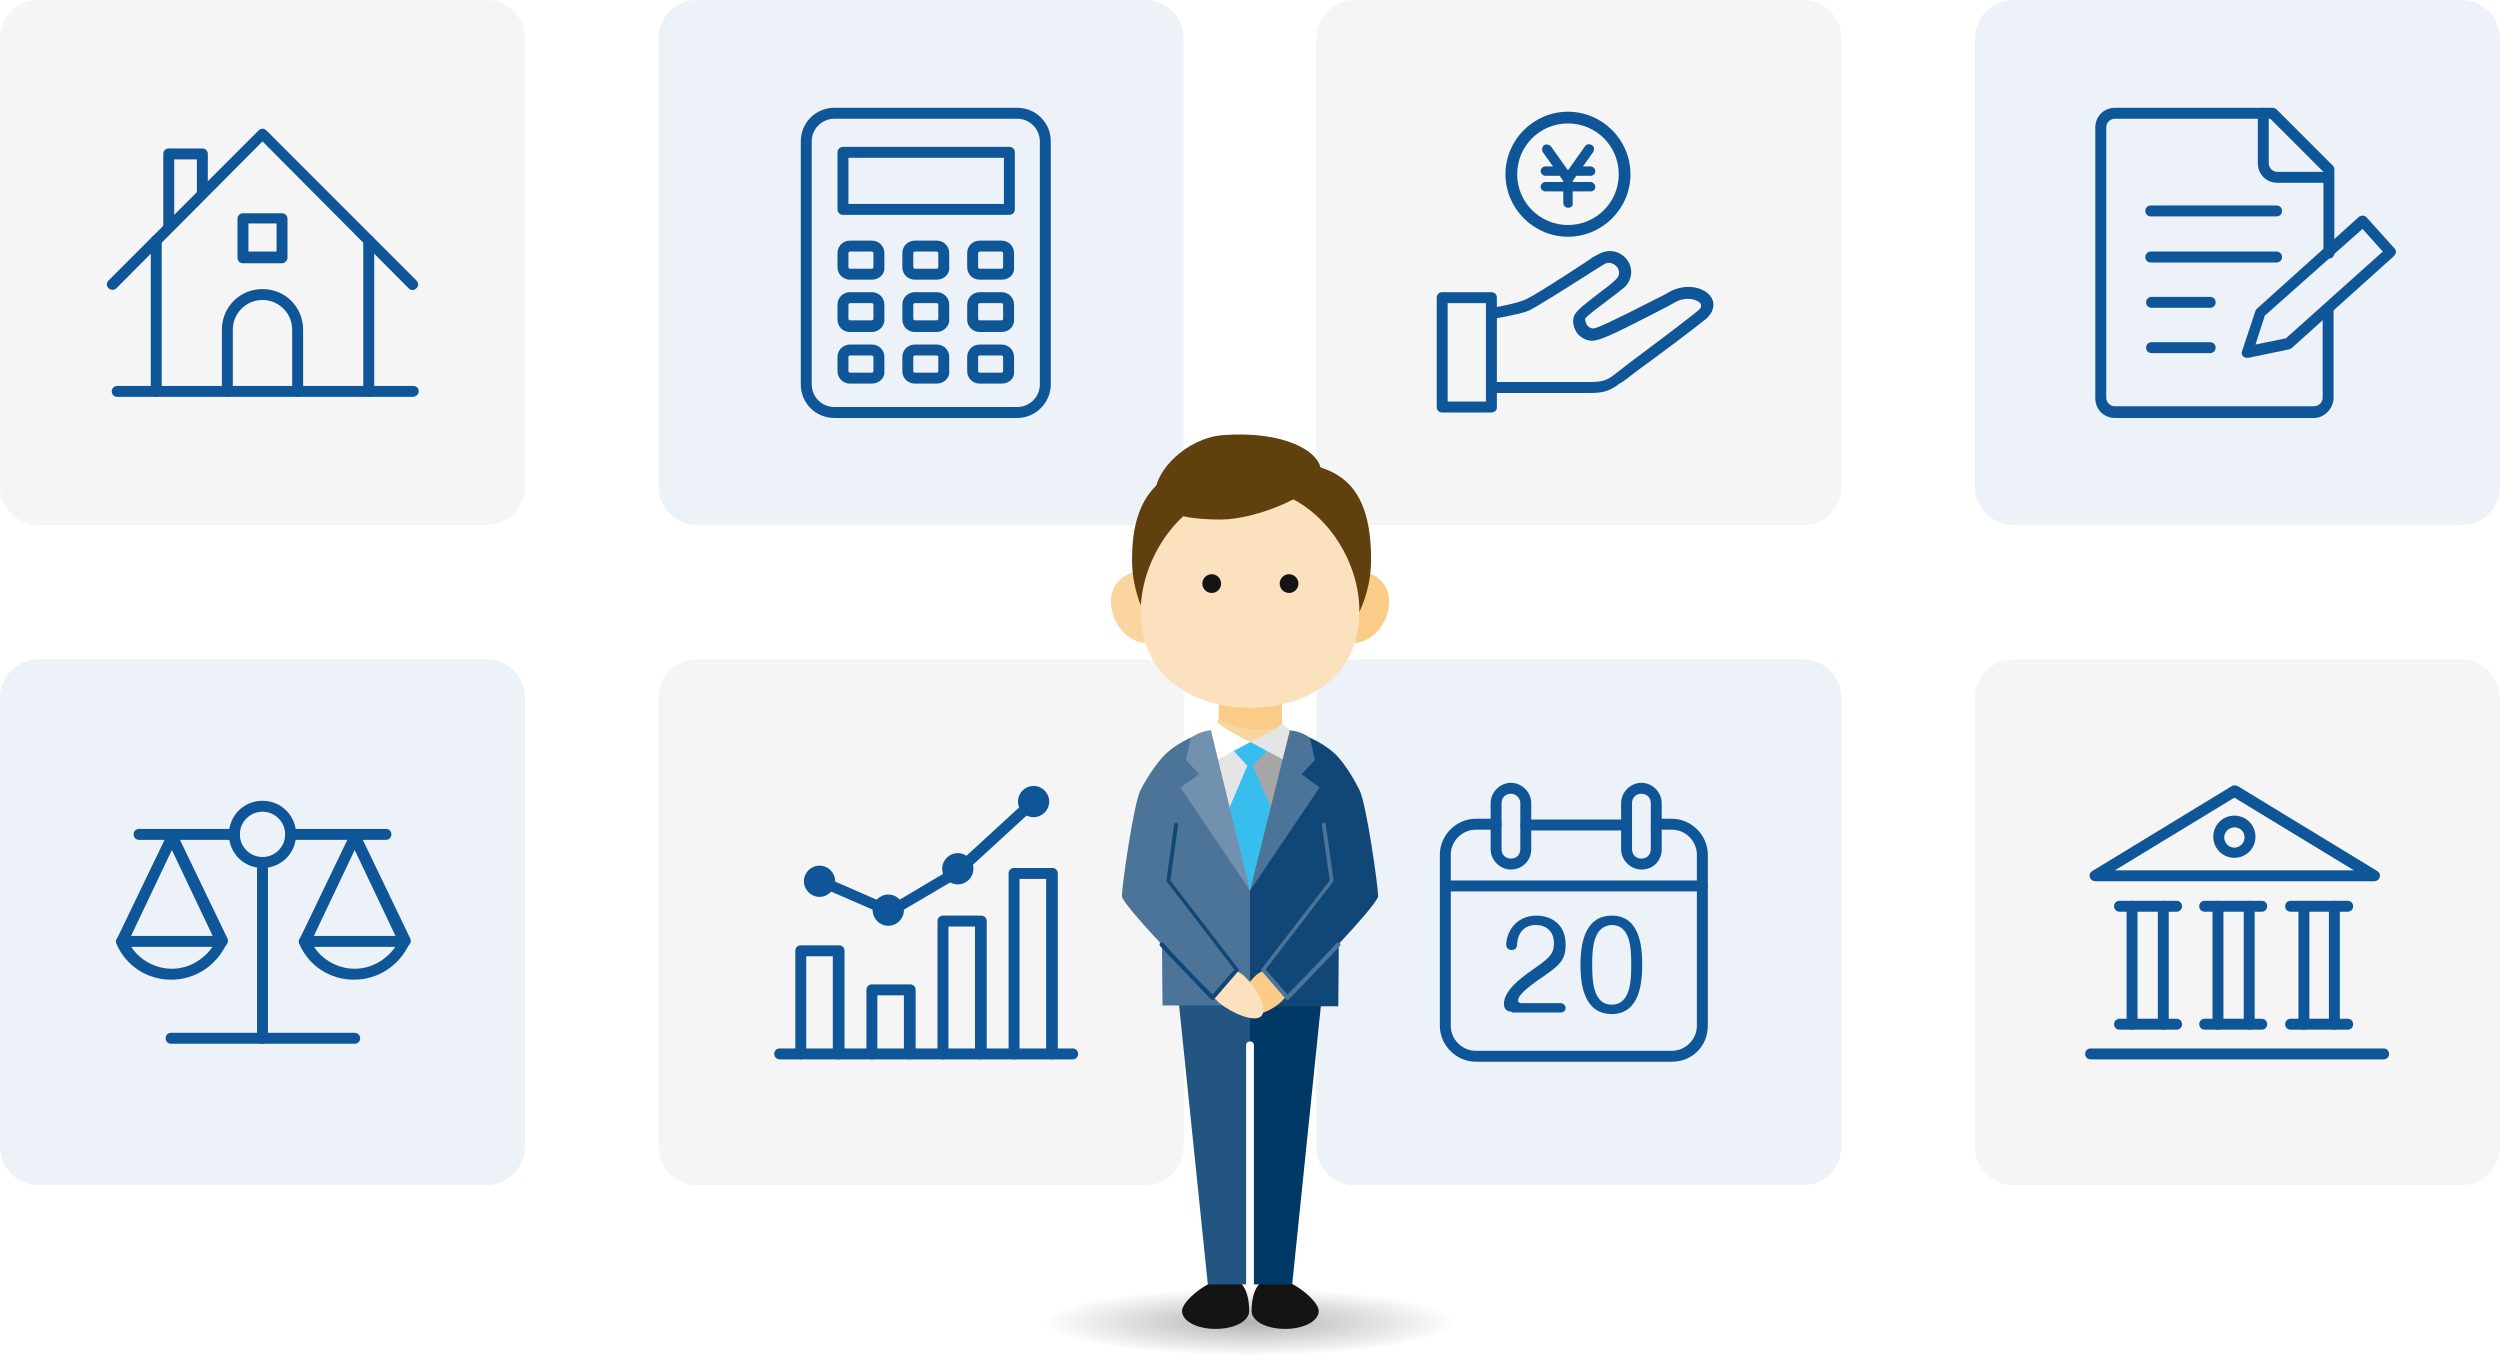 <?xml version="1.0" encoding="utf-8"?>
<!-- Generator: Adobe Illustrator 26.1.0, SVG Export Plug-In . SVG Version: 6.00 Build 0)  -->
<svg version="1.1" id="レイヤー_1" xmlns="http://www.w3.org/2000/svg" xmlns:xlink="http://www.w3.org/1999/xlink" x="0px"
	 y="0px" viewBox="0 0 320 174" style="enable-background:new 0 0 320 174;" xml:space="preserve">
<style type="text/css">
	.st0{fill:#FFFFFF;}
	.st1{fill:#F5F5F5;}
	.st2{fill:#ECF2F7;}
	.st3{fill:#0F5699;}
	.st4{fill:url(#SVGID_1_);}
	.st5{fill:#141414;}
	.st6{fill:#225581;}
	.st7{fill:#003866;}
	.st8{fill:#4B7498;}
	.st9{fill:#114777;}
	.st10{fill:#A6A6A6;}
	.st11{fill:#E5E5E6;}
	.st12{fill:#FACC87;}
	.st13{fill:#FAD59E;}
	.st14{fill:#38BDEF;}
	.st15{fill:#7191AE;}
	.st16{fill:#60410E;}
	.st17{fill:#FBE1BD;}
</style>
<g>
	<rect class="st0" width="320" height="174"/>
	<g>
		<path class="st1" d="M62.3,67.2H4.9C2.2,67.2,0,65,0,62.3V4.9C0,2.2,2.2,0,4.9,0h57.4c2.7,0,4.9,2.2,4.9,4.9v57.4
			C67.2,65,65,67.2,62.3,67.2z"/>
		<g>
			<path class="st2" d="M146.6,67.2H89.2c-2.7,0-4.9-2.2-4.9-4.9V4.9c0-2.7,2.2-4.9,4.9-4.9h57.4c2.7,0,4.9,2.2,4.9,4.9v57.4
				C151.5,65,149.3,67.2,146.6,67.2z"/>
		</g>
		<path class="st1" d="M230.8,67.2h-57.4c-2.7,0-4.9-2.2-4.9-4.9V4.9c0-2.7,2.2-4.9,4.9-4.9h57.4c2.7,0,4.9,2.2,4.9,4.9v57.4
			C235.7,65,233.5,67.2,230.8,67.2z"/>
		<g>
			<path class="st2" d="M315.1,67.2h-57.4c-2.7,0-4.9-2.2-4.9-4.9V4.9c0-2.7,2.2-4.9,4.9-4.9h57.4c2.7,0,4.9,2.2,4.9,4.9v57.4
				C320,65,317.8,67.2,315.1,67.2z"/>
		</g>
		<g>
			<path class="st3" d="M52.8,50.8H15c-0.4,0-0.7-0.3-0.7-0.7s0.3-0.7,0.7-0.7h37.9c0.4,0,0.7,0.3,0.7,0.7S53.2,50.8,52.8,50.8z"/>
			<path class="st3" d="M20,50.8c-0.4,0-0.7-0.3-0.7-0.7V30.8c0-0.4,0.3-0.7,0.7-0.7s0.7,0.3,0.7,0.7v19.3
				C20.7,50.5,20.4,50.8,20,50.8z"/>
			<path class="st3" d="M47.2,50.8c-0.4,0-0.7-0.3-0.7-0.7V30.8c0-0.4,0.3-0.7,0.7-0.7s0.7,0.3,0.7,0.7v19.3
				C47.9,50.5,47.6,50.8,47.2,50.8z"/>
			<path class="st3" d="M14.4,37.1c-0.2,0-0.4-0.1-0.5-0.2c-0.3-0.3-0.3-0.7,0-1l19.2-19.2c0.3-0.3,0.7-0.3,1,0l19.2,19.2
				c0.3,0.3,0.3,0.7,0,1c-0.3,0.3-0.7,0.3-1,0L33.6,18.1L14.9,36.9C14.8,37,14.6,37.1,14.4,37.1z"/>
			<path class="st3" d="M38.1,50.8c-0.4,0-0.7-0.3-0.7-0.7v-7.9c0-2.1-1.7-3.8-3.8-3.8c-2.1,0-3.8,1.7-3.8,3.8v7.9
				c0,0.4-0.3,0.7-0.7,0.7s-0.7-0.3-0.7-0.7v-7.9c0-2.9,2.3-5.2,5.2-5.2s5.2,2.3,5.2,5.2v7.9C38.8,50.5,38.5,50.8,38.1,50.8z"/>
			<path class="st3" d="M36.1,33.7h-5c-0.4,0-0.7-0.3-0.7-0.7v-5c0-0.4,0.3-0.7,0.7-0.7h5c0.4,0,0.7,0.3,0.7,0.7v5
				C36.8,33.3,36.5,33.7,36.1,33.7z M31.8,32.2h3.6v-3.6h-3.6V32.2z"/>
			<path class="st3" d="M21.6,29.7c-0.4,0-0.7-0.3-0.7-0.7v-9.3c0-0.4,0.3-0.7,0.7-0.7h4.3c0.4,0,0.7,0.3,0.7,0.7v5
				c0,0.4-0.3,0.7-0.7,0.7s-0.7-0.3-0.7-0.7v-4.3h-2.9V29C22.4,29.4,22,29.7,21.6,29.7z"/>
		</g>
		<g>
			<g>
				<path class="st3" d="M130.2,53.5h-23.4c-2.4,0-4.3-1.9-4.3-4.3V18.1c0-2.4,1.9-4.3,4.3-4.3h23.4c2.4,0,4.3,1.9,4.3,4.3v31.1
					C134.5,51.5,132.6,53.5,130.2,53.5z M106.8,15.2c-1.6,0-2.9,1.3-2.9,2.9v31.1c0,1.6,1.3,2.9,2.9,2.9h23.4c1.6,0,2.9-1.3,2.9-2.9
					V18.1c0-1.6-1.3-2.9-2.9-2.9H106.8z"/>
				<path class="st3" d="M129.2,27.5h-21.3c-0.4,0-0.7-0.3-0.7-0.7v-7.3c0-0.4,0.3-0.7,0.7-0.7h21.3c0.4,0,0.7,0.3,0.7,0.7v7.3
					C129.9,27.2,129.6,27.5,129.2,27.5z M108.6,26.1h19.9v-5.9h-19.9V26.1z"/>
				<g>
					<path class="st3" d="M111.6,35.8h-2.8c-0.9,0-1.6-0.7-1.6-1.6v-1.8c0-0.9,0.7-1.6,1.6-1.6h2.8c0.9,0,1.6,0.7,1.6,1.6v1.8
						C113.3,35.1,112.5,35.8,111.6,35.8z M108.8,32.2c-0.1,0-0.2,0.1-0.2,0.2v1.8c0,0.1,0.1,0.2,0.2,0.2h2.8c0.1,0,0.2-0.1,0.2-0.2
						v-1.8c0-0.1-0.1-0.2-0.2-0.2H108.8z"/>
					<path class="st3" d="M119.9,35.8h-2.8c-0.9,0-1.6-0.7-1.6-1.6v-1.8c0-0.9,0.7-1.6,1.6-1.6h2.8c0.9,0,1.6,0.7,1.6,1.6v1.8
						C121.6,35.1,120.8,35.8,119.9,35.8z M117.1,32.2c-0.1,0-0.2,0.1-0.2,0.2v1.8c0,0.1,0.1,0.2,0.2,0.2h2.8c0.1,0,0.2-0.1,0.2-0.2
						v-1.8c0-0.1-0.1-0.2-0.2-0.2H117.1z"/>
					<path class="st3" d="M128.2,35.8h-2.8c-0.9,0-1.6-0.7-1.6-1.6v-1.8c0-0.9,0.7-1.6,1.6-1.6h2.8c0.9,0,1.6,0.7,1.6,1.6v1.8
						C129.9,35.1,129.2,35.8,128.2,35.8z M125.4,32.2c-0.1,0-0.2,0.1-0.2,0.2v1.8c0,0.1,0.1,0.2,0.2,0.2h2.8c0.1,0,0.2-0.1,0.2-0.2
						v-1.8c0-0.1-0.1-0.2-0.2-0.2H125.4z"/>
					<path class="st3" d="M111.6,42.5h-2.8c-0.9,0-1.6-0.7-1.6-1.6V39c0-0.9,0.7-1.6,1.6-1.6h2.8c0.9,0,1.6,0.7,1.6,1.6v1.8
						C113.3,41.7,112.5,42.5,111.6,42.5z M108.8,38.8c-0.1,0-0.2,0.1-0.2,0.2v1.8c0,0.1,0.1,0.2,0.2,0.2h2.8c0.1,0,0.2-0.1,0.2-0.2
						V39c0-0.1-0.1-0.2-0.2-0.2H108.8z"/>
					<path class="st3" d="M119.9,42.5h-2.8c-0.9,0-1.6-0.7-1.6-1.6V39c0-0.9,0.7-1.6,1.6-1.6h2.8c0.9,0,1.6,0.7,1.6,1.6v1.8
						C121.6,41.7,120.8,42.5,119.9,42.5z M117.1,38.8c-0.1,0-0.2,0.1-0.2,0.2v1.8c0,0.1,0.1,0.2,0.2,0.2h2.8c0.1,0,0.2-0.1,0.2-0.2
						V39c0-0.1-0.1-0.2-0.2-0.2H117.1z"/>
					<path class="st3" d="M128.2,42.5h-2.8c-0.9,0-1.6-0.7-1.6-1.6V39c0-0.9,0.7-1.6,1.6-1.6h2.8c0.9,0,1.6,0.7,1.6,1.6v1.8
						C129.9,41.7,129.2,42.5,128.2,42.5z M125.4,38.8c-0.1,0-0.2,0.1-0.2,0.2v1.8c0,0.1,0.1,0.2,0.2,0.2h2.8c0.1,0,0.2-0.1,0.2-0.2
						V39c0-0.1-0.1-0.2-0.2-0.2H125.4z"/>
					<path class="st3" d="M111.6,49.1h-2.8c-0.9,0-1.6-0.7-1.6-1.6v-1.8c0-0.9,0.7-1.6,1.6-1.6h2.8c0.9,0,1.6,0.7,1.6,1.6v1.8
						C113.3,48.4,112.5,49.1,111.6,49.1z M108.8,45.5c-0.1,0-0.2,0.1-0.2,0.2v1.8c0,0.1,0.1,0.2,0.2,0.2h2.8c0.1,0,0.2-0.1,0.2-0.2
						v-1.8c0-0.1-0.1-0.2-0.2-0.2H108.8z"/>
					<path class="st3" d="M119.9,49.1h-2.8c-0.9,0-1.6-0.7-1.6-1.6v-1.8c0-0.9,0.7-1.6,1.6-1.6h2.8c0.9,0,1.6,0.7,1.6,1.6v1.8
						C121.6,48.4,120.8,49.1,119.9,49.1z M117.1,45.5c-0.1,0-0.2,0.1-0.2,0.2v1.8c0,0.1,0.1,0.2,0.2,0.2h2.8c0.1,0,0.2-0.1,0.2-0.2
						v-1.8c0-0.1-0.1-0.2-0.2-0.2H117.1z"/>
					<path class="st3" d="M128.2,49.1h-2.8c-0.9,0-1.6-0.7-1.6-1.6v-1.8c0-0.9,0.7-1.6,1.6-1.6h2.8c0.9,0,1.6,0.7,1.6,1.6v1.8
						C129.9,48.4,129.2,49.1,128.2,49.1z M125.4,45.5c-0.1,0-0.2,0.1-0.2,0.2v1.8c0,0.1,0.1,0.2,0.2,0.2h2.8c0.1,0,0.2-0.1,0.2-0.2
						v-1.8c0-0.1-0.1-0.2-0.2-0.2H125.4z"/>
				</g>
			</g>
		</g>
		<g>
			<path class="st3" d="M296.2,53.5h-25.5c-1.4,0-2.5-1.1-2.5-2.5V16.3c0-1.4,1.1-2.5,2.5-2.5h20.2c0.2,0,0.4,0.1,0.5,0.2l7.2,7.2
				c0.1,0.1,0.2,0.3,0.2,0.5v10.7c0,0.4-0.3,0.7-0.7,0.7s-0.7-0.3-0.7-0.7V22l-6.8-6.8h-19.9c-0.6,0-1.1,0.5-1.1,1.1v34.6
				c0,0.6,0.5,1.1,1.1,1.1h25.5c0.6,0,1.1-0.5,1.1-1.1V39.5c0-0.4,0.3-0.7,0.7-0.7s0.7,0.3,0.7,0.7v11.4
				C298.7,52.3,297.5,53.5,296.2,53.5z"/>
			<path class="st3" d="M297.9,23.4h-6.4c-1.4,0-2.5-1.1-2.5-2.5v-6.4c0-0.4,0.3-0.7,0.7-0.7s0.7,0.3,0.7,0.7v6.4
				c0,0.6,0.5,1.1,1.1,1.1h6.4c0.4,0,0.7,0.3,0.7,0.7S298.2,23.4,297.9,23.4z"/>
			<path class="st3" d="M287.6,45.8c-0.2,0-0.4-0.1-0.5-0.2c-0.2-0.2-0.2-0.5-0.1-0.7l1.7-5.1c0-0.1,0.1-0.2,0.2-0.3l13-11.7
				c0.1-0.1,0.3-0.2,0.5-0.2c0.2,0,0.4,0.1,0.5,0.2l3.6,4c0.3,0.3,0.2,0.7-0.1,1l-13,11.7c-0.1,0.1-0.2,0.1-0.3,0.2l-5.3,1.1
				C287.7,45.8,287.7,45.8,287.6,45.8z M289.9,40.4l-1.2,3.7l3.9-0.8l12.4-11.1l-2.6-2.9L289.9,40.4z"/>
			<path class="st3" d="M291.4,27.7h-16.1c-0.4,0-0.7-0.3-0.7-0.7s0.3-0.7,0.7-0.7h16.1c0.4,0,0.7,0.3,0.7,0.7
				S291.8,27.7,291.4,27.7z"/>
			<path class="st3" d="M291.4,33.6h-16.1c-0.4,0-0.7-0.3-0.7-0.7s0.3-0.7,0.7-0.7h16.1c0.4,0,0.7,0.3,0.7,0.7
				S291.8,33.6,291.4,33.6z"/>
			<path class="st3" d="M282.9,39.4h-7.5c-0.4,0-0.7-0.3-0.7-0.7s0.3-0.7,0.7-0.7h7.5c0.4,0,0.7,0.3,0.7,0.7S283.3,39.4,282.9,39.4z
				"/>
			<path class="st3" d="M282.9,45.2h-7.5c-0.4,0-0.7-0.3-0.7-0.7s0.3-0.7,0.7-0.7h7.5c0.4,0,0.7,0.3,0.7,0.7S283.3,45.2,282.9,45.2z
				"/>
		</g>
		<g>
			<g>
				<path class="st3" d="M190.9,52.8h-6.3c-0.4,0-0.7-0.3-0.7-0.7V38.1c0-0.4,0.3-0.7,0.7-0.7h6.3c0.4,0,0.7,0.3,0.7,0.7v14.1
					C191.6,52.5,191.3,52.8,190.9,52.8z M185.3,51.4h4.9V38.8h-4.9V51.4z"/>
				<path class="st3" d="M203.5,50.3c-0.2,0-0.5,0-0.7,0c-0.3,0-0.6,0-1,0h-10.8c-0.4,0-0.7-0.3-0.7-0.7s0.3-0.7,0.7-0.7h10.8
					c0.4,0,0.7,0,1,0c1.7,0,2.5,0,3.5-0.7c0.4-0.3,1.2-0.9,2.2-1.7c2.7-2,7.2-5.4,8.8-6.7c0.4-0.3,0.5-0.6,0.4-0.9
					c-0.4-0.6-1.9-1-3.3-0.2l-0.9,0.5c-3.7,1.9-7.7,4-9,4.3c-0.9,0.3-1.8,0-2.5-0.7c-0.6-0.7-0.8-1.7-0.5-2.4
					c0.3-0.7,1.4-1.5,3.2-2.9c0.8-0.6,1.6-1.2,2.1-1.7c0.6-0.5,0.5-1.2,0.2-1.6c-0.4-0.5-1.1-0.8-1.8-0.3c-0.3,0.2-0.8,0.5-1.6,1
					c-3.6,2.3-7.1,4.5-8,4.9c-1.3,0.5-4.4,1-4.5,1c-0.4,0.1-0.8-0.2-0.8-0.6c-0.1-0.4,0.2-0.8,0.6-0.8c0.9-0.1,3.3-0.6,4.2-1
					c0.9-0.3,5.5-3.3,7.8-4.8c0.7-0.5,1.3-0.9,1.6-1c1.5-0.9,3-0.4,3.8,0.7c0.8,1.1,0.6,2.6-0.4,3.5c-0.6,0.5-1.4,1.1-2.2,1.7
					c-1,0.8-2.6,1.9-2.8,2.3c0,0.1,0,0.5,0.3,0.9c0.3,0.3,0.6,0.4,1,0.3c1.3-0.4,6.7-3.2,8.7-4.2l0.9-0.5c2.1-1.1,4.4-0.5,5.2,0.7
					c0.5,0.7,0.5,1.8-0.6,2.8c-1.6,1.3-6,4.6-8.9,6.7c-1,0.8-1.8,1.4-2.2,1.6C205.9,50.2,204.9,50.3,203.5,50.3z"/>
			</g>
			<g>
				<path class="st3" d="M200.7,30.3c-4.4,0-8-3.6-8-8s3.6-8,8-8s8,3.6,8,8S205.1,30.3,200.7,30.3z M200.7,15.8
					c-3.6,0-6.5,2.9-6.5,6.5s2.9,6.5,6.5,6.5c3.6,0,6.5-2.9,6.5-6.5S204.3,15.8,200.7,15.8z"/>
				<g>
					<path class="st3" d="M200.7,23.6L200.7,23.6c-0.2,0-0.4-0.1-0.5-0.3l-2.7-3.8c-0.2-0.3-0.1-0.7,0.1-0.9
						c0.3-0.2,0.7-0.1,0.9,0.1l2.2,3.1l2.2-3.1c0.2-0.3,0.6-0.3,0.9-0.1c0.3,0.2,0.3,0.6,0.1,0.9l-2.7,3.8
						C201.1,23.5,200.9,23.6,200.7,23.6z"/>
					<path class="st3" d="M200.7,26.6c-0.3,0-0.6-0.3-0.6-0.6v-3c0-0.3,0.3-0.6,0.6-0.6s0.6,0.3,0.6,0.6v3
						C201.4,26.3,201.1,26.6,200.7,26.6z"/>
					<path class="st3" d="M203.6,24.5h-5.8c-0.3,0-0.6-0.3-0.6-0.6s0.3-0.6,0.6-0.6h5.8c0.3,0,0.6,0.3,0.6,0.6S204,24.5,203.6,24.5z
						"/>
					<path class="st3" d="M203.6,22.5h-2c-0.3,0-0.6-0.3-0.6-0.6s0.3-0.6,0.6-0.6h2c0.3,0,0.6,0.3,0.6,0.6S204,22.5,203.6,22.5z"/>
					<path class="st3" d="M199.8,22.5h-2c-0.3,0-0.6-0.3-0.6-0.6s0.3-0.6,0.6-0.6h2c0.3,0,0.6,0.3,0.6,0.6S200.2,22.5,199.8,22.5z"
						/>
				</g>
			</g>
		</g>
		<g>
			<path class="st2" d="M62.3,151.7H4.9c-2.7,0-4.9-2.2-4.9-4.9V89.3c0-2.7,2.2-4.9,4.9-4.9h57.4c2.7,0,4.9,2.2,4.9,4.9v57.4
				C67.2,149.5,65,151.7,62.3,151.7z"/>
		</g>
		<path class="st1" d="M146.6,151.7H89.2c-2.7,0-4.9-2.2-4.9-4.9V89.3c0-2.7,2.2-4.9,4.9-4.9h57.4c2.7,0,4.9,2.2,4.9,4.9v57.4
			C151.5,149.5,149.3,151.7,146.6,151.7z"/>
		<g>
			<path class="st2" d="M230.8,151.7h-57.4c-2.7,0-4.9-2.2-4.9-4.9V89.3c0-2.7,2.2-4.9,4.9-4.9h57.4c2.7,0,4.9,2.2,4.9,4.9v57.4
				C235.7,149.5,233.5,151.7,230.8,151.7z"/>
		</g>
		<path class="st1" d="M315.1,151.7h-57.4c-2.7,0-4.9-2.2-4.9-4.9V89.3c0-2.7,2.2-4.9,4.9-4.9h57.4c2.7,0,4.9,2.2,4.9,4.9v57.4
			C320,149.5,317.8,151.7,315.1,151.7z"/>
		<g>
			<path class="st3" d="M45.4,133.6H21.9c-0.4,0-0.7-0.3-0.7-0.7s0.3-0.7,0.7-0.7h23.5c0.4,0,0.7,0.3,0.7,0.7S45.8,133.6,45.4,133.6
				z"/>
			<path class="st3" d="M33.6,133.6c-0.4,0-0.7-0.3-0.7-0.7v-22.4c0-0.4,0.3-0.7,0.7-0.7s0.7,0.3,0.7,0.7v22.4
				C34.3,133.3,34,133.6,33.6,133.6z"/>
			<path class="st3" d="M33.6,111.1c-2.4,0-4.3-1.9-4.3-4.3s1.9-4.3,4.3-4.3s4.3,1.9,4.3,4.3S36,111.1,33.6,111.1z M33.6,103.9
				c-1.6,0-2.9,1.3-2.9,2.9c0,1.6,1.3,2.9,2.9,2.9s2.9-1.3,2.9-2.9C36.5,105.2,35.2,103.9,33.6,103.9z"/>
			<path class="st3" d="M30.1,107.5H17.8c-0.4,0-0.7-0.3-0.7-0.7s0.3-0.7,0.7-0.7h12.2c0.4,0,0.7,0.3,0.7,0.7S30.4,107.5,30.1,107.5
				z"/>
			<g>
				<path class="st3" d="M21.9,125.4c-3.1,0-5.8-1.8-7-4.6c-0.1-0.2-0.1-0.5,0.1-0.7c0.1-0.2,0.4-0.3,0.6-0.3h12.7
					c0.2,0,0.5,0.1,0.6,0.3c0.1,0.2,0.2,0.5,0.1,0.7C27.7,123.6,25,125.4,21.9,125.4z M16.8,121.2c1.1,1.7,3.1,2.8,5.2,2.8
					c2.1,0,4-1.1,5.2-2.8H16.8z"/>
				<path class="st3" d="M28.3,121.2c-0.3,0-0.5-0.2-0.6-0.4l-5.7-12l-5.7,12c-0.2,0.4-0.6,0.5-1,0.3c-0.4-0.2-0.5-0.6-0.3-1
					l6.4-13.3c0.2-0.5,1.1-0.5,1.3,0l6.4,13.3c0.2,0.4,0,0.8-0.3,1C28.5,121.2,28.4,121.2,28.3,121.2z"/>
			</g>
			<path class="st3" d="M49.4,107.5H37.2c-0.4,0-0.7-0.3-0.7-0.7s0.3-0.7,0.7-0.7h12.2c0.4,0,0.7,0.3,0.7,0.7S49.8,107.5,49.4,107.5
				z"/>
			<g>
				<path class="st3" d="M45.3,125.4c-3.1,0-5.8-1.8-7-4.6c-0.1-0.2-0.1-0.5,0.1-0.7c0.1-0.2,0.4-0.3,0.6-0.3h12.7
					c0.2,0,0.5,0.1,0.6,0.3c0.1,0.2,0.2,0.5,0.1,0.7C51.1,123.6,48.4,125.4,45.3,125.4z M40.2,121.2c1.1,1.7,3.1,2.8,5.2,2.8
					c2.1,0,4-1.1,5.2-2.8H40.2z"/>
				<path class="st3" d="M51.7,121.2c-0.3,0-0.5-0.2-0.6-0.4l-5.7-12l-5.7,12c-0.2,0.4-0.6,0.5-1,0.3c-0.4-0.2-0.5-0.6-0.3-1
					l6.4-13.3c0.2-0.5,1.1-0.5,1.3,0l6.4,13.3c0.2,0.4,0,0.8-0.3,1C51.9,121.2,51.8,121.2,51.7,121.2z"/>
			</g>
		</g>
		<g>
			<path class="st3" d="M217.9,114.1h-32.7c-0.4,0-0.7-0.3-0.7-0.7s0.3-0.7,0.7-0.7h32.7c0.4,0,0.7,0.3,0.7,0.7
				S218.3,114.1,217.9,114.1z"/>
			<g>
				<path class="st3" d="M193.4,111.3c-1.4,0-2.6-1.2-2.6-2.6v-5.9c0-1.4,1.2-2.6,2.6-2.6c1.4,0,2.6,1.2,2.6,2.6v5.9
					C196,110.2,194.8,111.3,193.4,111.3z M193.4,101.6c-0.7,0-1.2,0.5-1.2,1.2v5.9c0,0.7,0.5,1.2,1.2,1.2s1.2-0.5,1.2-1.2v-5.9
					C194.6,102.1,194,101.6,193.4,101.6z"/>
				<path class="st3" d="M210.1,111.3c-1.4,0-2.6-1.2-2.6-2.6v-5.9c0-1.4,1.2-2.6,2.6-2.6s2.6,1.2,2.6,2.6v5.9
					C212.7,110.2,211.6,111.3,210.1,111.3z M210.1,101.6c-0.7,0-1.2,0.5-1.2,1.2v5.9c0,0.7,0.5,1.2,1.2,1.2s1.2-0.5,1.2-1.2v-5.9
					C211.3,102.1,210.8,101.6,210.1,101.6z"/>
			</g>
			<path class="st3" d="M208.2,106.3h-12.9c-0.4,0-0.7-0.3-0.7-0.7s0.3-0.7,0.7-0.7h12.9c0.4,0,0.7,0.3,0.7,0.7
				S208.6,106.3,208.2,106.3z"/>
			<path class="st3" d="M214,135.9h-25.1c-2.5,0-4.6-2.1-4.6-4.6v-21.9c0-2.5,2.1-4.6,4.6-4.6h2.6c0.4,0,0.7,0.3,0.7,0.7
				s-0.3,0.7-0.7,0.7h-2.6c-1.7,0-3.2,1.4-3.2,3.2v21.9c0,1.7,1.4,3.2,3.2,3.2H214c1.7,0,3.2-1.4,3.2-3.2v-21.9
				c0-1.7-1.4-3.2-3.2-3.2h-2c-0.4,0-0.7-0.3-0.7-0.7s0.3-0.7,0.7-0.7h2c2.5,0,4.6,2.1,4.6,4.6v21.9
				C218.6,133.9,216.6,135.9,214,135.9z"/>
			<g>
				<g>
					<path class="st3" d="M193.5,129.5c-0.8,0-1-0.6-1-1c0-1.8,2.4-3.4,3-3.9c2.7-1.9,3.4-2.3,3.4-3.9c0-1.5-1-2.3-2.3-2.3
						c-1.4,0-2.3,0.9-2.4,2.4c0,0.3-0.1,0.8-0.7,0.8c-0.1,0-0.7,0-0.7-0.7c0-1.3,1-3.7,3.9-3.7c1.6,0,3.7,0.9,3.7,3.7
						c0,2.1-0.8,2.7-3.6,4.6c-0.5,0.4-2.5,1.7-2.5,2.6c0,0.2,0.3,0.3,0.4,0.3h5c0.6,0,0.7,0.5,0.7,0.6c0,0.1,0,0.6-0.7,0.6H193.5z"
						/>
					<path class="st3" d="M210.2,123.5c0,2-0.2,6.3-3.9,6.3c-3.8,0-4-4.4-4-6.3c0-2.1,0.3-6.3,4-6.3S210.2,121.4,210.2,123.5z
						 M203.8,123.5c0,2,0.1,5.1,2.5,5.1c2.4,0,2.5-3.1,2.5-5.1c0-2.1-0.1-5.1-2.5-5.1C203.9,118.5,203.8,121.5,203.8,123.5z"/>
				</g>
			</g>
		</g>
		<g>
			<path class="st3" d="M305.1,135.6h-37.5c-0.4,0-0.7-0.3-0.7-0.7s0.3-0.7,0.7-0.7h37.5c0.4,0,0.7,0.3,0.7,0.7
				S305.5,135.6,305.1,135.6z"/>
			<g>
				<path class="st3" d="M272.9,131.8c-0.4,0-0.7-0.3-0.7-0.7V116c0-0.4,0.3-0.7,0.7-0.7s0.7,0.3,0.7,0.7v15.1
					C273.6,131.5,273.3,131.8,272.9,131.8z"/>
				<path class="st3" d="M276.9,131.8c-0.4,0-0.7-0.3-0.7-0.7V116c0-0.4,0.3-0.7,0.7-0.7s0.7,0.3,0.7,0.7v15.1
					C277.6,131.5,277.3,131.8,276.9,131.8z"/>
				<path class="st3" d="M278.6,116.7h-7.3c-0.4,0-0.7-0.3-0.7-0.7s0.3-0.7,0.7-0.7h7.3c0.4,0,0.7,0.3,0.7,0.7
					S279,116.7,278.6,116.7z"/>
				<path class="st3" d="M278.6,131.8h-7.3c-0.4,0-0.7-0.3-0.7-0.7s0.3-0.7,0.7-0.7h7.3c0.4,0,0.7,0.3,0.7,0.7
					S279,131.8,278.6,131.8z"/>
			</g>
			<g>
				<path class="st3" d="M283.9,131.8c-0.4,0-0.7-0.3-0.7-0.7V116c0-0.4,0.3-0.7,0.7-0.7s0.7,0.3,0.7,0.7v15.1
					C284.6,131.5,284.3,131.8,283.9,131.8z"/>
				<path class="st3" d="M287.9,131.8c-0.4,0-0.7-0.3-0.7-0.7V116c0-0.4,0.3-0.7,0.7-0.7s0.7,0.3,0.7,0.7v15.1
					C288.6,131.5,288.3,131.8,287.9,131.8z"/>
				<path class="st3" d="M289.5,116.7h-7.3c-0.4,0-0.7-0.3-0.7-0.7s0.3-0.7,0.7-0.7h7.3c0.4,0,0.7,0.3,0.7,0.7
					S289.9,116.7,289.5,116.7z"/>
				<path class="st3" d="M289.5,131.8h-7.3c-0.4,0-0.7-0.3-0.7-0.7s0.3-0.7,0.7-0.7h7.3c0.4,0,0.7,0.3,0.7,0.7
					S289.9,131.8,289.5,131.8z"/>
			</g>
			<g>
				<path class="st3" d="M294.9,131.8c-0.4,0-0.7-0.3-0.7-0.7V116c0-0.4,0.3-0.7,0.7-0.7s0.7,0.3,0.7,0.7v15.1
					C295.6,131.5,295.2,131.8,294.9,131.8z"/>
				<path class="st3" d="M298.8,131.8c-0.4,0-0.7-0.3-0.7-0.7V116c0-0.4,0.3-0.7,0.7-0.7s0.7,0.3,0.7,0.7v15.1
					C299.6,131.5,299.2,131.8,298.8,131.8z"/>
				<path class="st3" d="M300.5,116.7h-7.3c-0.4,0-0.7-0.3-0.7-0.7s0.3-0.7,0.7-0.7h7.3c0.4,0,0.7,0.3,0.7,0.7
					S300.9,116.7,300.5,116.7z"/>
				<path class="st3" d="M300.5,131.8h-7.3c-0.4,0-0.7-0.3-0.7-0.7s0.3-0.7,0.7-0.7h7.3c0.4,0,0.7,0.3,0.7,0.7
					S300.9,131.8,300.5,131.8z"/>
			</g>
			<path class="st3" d="M303.9,112.8h-35.7c-0.3,0-0.6-0.2-0.7-0.5c-0.1-0.3,0-0.6,0.3-0.8l17.9-10.9c0.2-0.1,0.5-0.1,0.7,0
				l17.9,10.9c0.3,0.2,0.4,0.5,0.3,0.8C304.5,112.6,304.2,112.8,303.9,112.8z M270.7,111.4h30.6l-15.3-9.3L270.7,111.4z"/>
			<path class="st3" d="M286,109.8c-1.5,0-2.7-1.2-2.7-2.7s1.2-2.7,2.7-2.7s2.7,1.2,2.7,2.7S287.5,109.8,286,109.8z M286,105.9
				c-0.7,0-1.3,0.6-1.3,1.3c0,0.7,0.6,1.3,1.3,1.3c0.7,0,1.3-0.6,1.3-1.3C287.3,106.4,286.7,105.9,286,105.9z"/>
		</g>
		<g>
			<g>
				<g>
					<path class="st3" d="M107.3,135.6c-0.4,0-0.7-0.3-0.7-0.7v-12.5h-3.4v12.5c0,0.4-0.3,0.7-0.7,0.7s-0.7-0.3-0.7-0.7v-13.2
						c0-0.4,0.3-0.7,0.7-0.7h4.9c0.4,0,0.7,0.3,0.7,0.7v13.2C108,135.3,107.7,135.6,107.3,135.6z"/>
					<path class="st3" d="M116.4,135.6c-0.4,0-0.7-0.3-0.7-0.7v-7.5h-3.4v7.5c0,0.4-0.3,0.7-0.7,0.7s-0.7-0.3-0.7-0.7v-8.2
						c0-0.4,0.3-0.7,0.7-0.7h4.9c0.4,0,0.7,0.3,0.7,0.7v8.2C117.1,135.3,116.8,135.6,116.4,135.6z"/>
					<path class="st3" d="M125.5,135.6c-0.4,0-0.7-0.3-0.7-0.7v-16.3h-3.4v16.3c0,0.4-0.3,0.7-0.7,0.7s-0.7-0.3-0.7-0.7v-17
						c0-0.4,0.3-0.7,0.7-0.7h4.9c0.4,0,0.7,0.3,0.7,0.7v17C126.2,135.3,125.9,135.6,125.5,135.6z"/>
					<path class="st3" d="M134.6,135.6c-0.4,0-0.7-0.3-0.7-0.7v-22.4h-3.4v22.4c0,0.4-0.3,0.7-0.7,0.7s-0.7-0.3-0.7-0.7v-23.1
						c0-0.4,0.3-0.7,0.7-0.7h4.9c0.4,0,0.7,0.3,0.7,0.7v23.1C135.3,135.3,135,135.6,134.6,135.6z"/>
				</g>
				<path class="st3" d="M114,117.4c-0.1,0-0.2,0-0.3-0.1l-9-3.9c-0.4-0.2-0.5-0.6-0.4-0.9c0.2-0.4,0.6-0.5,0.9-0.4l8.7,3.8l8.1-4.8
					l9.7-8.9c0.3-0.3,0.7-0.2,1,0c0.3,0.3,0.2,0.7,0,1l-9.7,8.9c0,0-0.1,0.1-0.1,0.1l-8.5,5C114.2,117.4,114.1,117.4,114,117.4z"/>
				<g>
					<circle class="st3" cx="104.9" cy="112.8" r="1.4"/>
					<path class="st3" d="M104.9,114.8c-1.1,0-2-0.9-2-2c0-1.1,0.9-2,2-2s2,0.9,2,2C106.9,113.9,106,114.8,104.9,114.8z
						 M104.9,111.9c-0.5,0-0.9,0.4-0.9,0.9c0,0.5,0.4,0.9,0.9,0.9s0.9-0.4,0.9-0.9C105.8,112.3,105.4,111.9,104.9,111.9z"/>
				</g>
				<g>
					<circle class="st3" cx="113.7" cy="116.5" r="1.4"/>
					<path class="st3" d="M113.7,118.5c-1.1,0-2-0.9-2-2c0-1.1,0.9-2,2-2c1.1,0,2,0.9,2,2C115.7,117.6,114.8,118.5,113.7,118.5z
						 M113.7,115.7c-0.5,0-0.9,0.4-0.9,0.9c0,0.5,0.4,0.9,0.9,0.9s0.9-0.4,0.9-0.9C114.6,116,114.2,115.7,113.7,115.7z"/>
				</g>
				<g>
					<circle class="st3" cx="122.6" cy="111.2" r="1.4"/>
					<path class="st3" d="M122.6,113.2c-1.1,0-2-0.9-2-2s0.9-2,2-2c1.1,0,2,0.9,2,2S123.7,113.2,122.6,113.2z M122.6,110.3
						c-0.5,0-0.9,0.4-0.9,0.9s0.4,0.9,0.9,0.9s0.9-0.4,0.9-0.9S123.1,110.3,122.6,110.3z"/>
				</g>
				<g>
					<circle class="st3" cx="132.3" cy="102.6" r="1.4"/>
					<path class="st3" d="M132.3,104.6c-1.1,0-2-0.9-2-2c0-1.1,0.9-2,2-2c1.1,0,2,0.9,2,2C134.3,103.7,133.4,104.6,132.3,104.6z
						 M132.3,101.7c-0.5,0-0.9,0.4-0.9,0.9c0,0.5,0.4,0.9,0.9,0.9s0.9-0.4,0.9-0.9C133.2,102.1,132.8,101.7,132.3,101.7z"/>
				</g>
			</g>
			<path class="st3" d="M137.3,135.6H99.8c-0.4,0-0.7-0.3-0.7-0.7s0.3-0.7,0.7-0.7h37.5c0.4,0,0.7,0.3,0.7,0.7
				S137.7,135.6,137.3,135.6z"/>
		</g>
		<g>
			
				<radialGradient id="SVGID_1_" cx="122.025" cy="-1400.937" r="23.486" gradientTransform="matrix(1.124 0 0 0.186 22.825 429.834)" gradientUnits="userSpaceOnUse">
				<stop  offset="0" style="stop-color:#B3B3B3"/>
				<stop  offset="1" style="stop-color:#FFFFFF"/>
			</radialGradient>
			<ellipse class="st4" cx="160" cy="169" rx="26.4" ry="4.4"/>
			<g>
				<g>
					<path class="st5" d="M168.8,167.8c0,1.3-1.9,2.3-4.3,2.3c-2.4,0-4.3-1-4.3-2.3c0-1.3,0.3-4.2,2.7-4.2
						C165.3,163.6,168.8,166.5,168.8,167.8z"/>
					<path class="st5" d="M151.3,167.8c0,1.3,1.9,2.3,4.3,2.3s4.3-1,4.3-2.3c0-1.3-0.3-4.2-2.7-4.2S151.3,166.5,151.3,167.8z"/>
				</g>
				<g>
					<path class="st6" d="M150.4,123.6l4.2,40.8h4.9v-30.6c0-0.3,0.2-0.5,0.5-0.5v-9.7H150.4z"/>
					<path class="st7" d="M160,123.6v9.7l0,0c0.3,0,0.5,0.2,0.5,0.5v30.6h4.9l4.2-40.8H160z"/>
				</g>
				<path class="st8" d="M148.2,97.7c-1.7,2.4,0.5,13.1,0.5,16.2c0,4,0.1,14.8,0.1,14.8H160v-36C156.6,92.8,150.8,94,148.2,97.7z"/>
				<path class="st9" d="M171.9,97.7c-2.6-3.7-8.5-4.9-11.9-4.9c0,0,0,0,0,0v36h11.3c0,0,0.1-10.9,0.1-14.8
					C171.4,110.8,173.6,100.1,171.9,97.7z"/>
				<g>
					<path class="st10" d="M160,114l5.9-20.2c-2.1-0.7-4.3-1-5.9-1V114z"/>
					<path class="st11" d="M154.1,93.8l1.1,3.5L160,114V92.8C158.4,92.8,156.2,93.1,154.1,93.8z"/>
				</g>
				<g>
					<path class="st12" d="M164.1,88.1H156c0,0,0,2.2,0,4c1.3,2.9,5.3,3.4,8.1,1.1C164.1,91.5,164.1,88.1,164.1,88.1z"/>
					<path class="st13" d="M160,95.6c2.2,0,4-0.6,4-1.8c0-0.1,0-0.4,0-0.7c-3.2,0.6-5.2,0.4-8.1-1.1c0,0.7,0,1.4,0,1.8
						C156,95,157.8,95.6,160,95.6z"/>
				</g>
				<g>
					<polygon class="st14" points="160,114 156.3,105.9 160,97.2 163.8,105.9 					"/>
					<polyline class="st14" points="163.2,95 160,98.4 156.9,95 					"/>
				</g>
				<g>
					<path class="st0" d="M156,92.6c0.2,0.4,4,2.4,4,2.4l-5,2.7l0-4.2C155,93.5,155.5,92.9,156,92.6z"/>
					<path class="st11" d="M164.1,92.6c-0.2,0.4-4,2.4-4,2.4l5,2.7l0-4.2C165.1,93.5,164.6,92.9,164.1,92.6z"/>
				</g>
				<g>
					<path class="st15" d="M155,93.5c0,0-1.3,0-2.5,0.9c-0.2,0.4-0.7,2.9-0.7,2.9l1.7,1.8l-2.4,1.7L160,114L155,93.5z"/>
					<path class="st8" d="M166.6,99.1l1.7-1.8c0,0-0.5-2.5-0.7-2.9c-1.2-0.9-2.5-0.9-2.5-0.9L160,114l8.9-13.2L166.6,99.1z"/>
				</g>
				<g>
					<g>
						<path class="st13" d="M151.4,77.7c0,2.6-2.1,4.6-4.6,4.6c-2.6,0-4.6-2.7-4.6-5.3c0-2.6,2.1-4,4.6-4
							C149.4,73.1,151.4,75.1,151.4,77.7z"/>
						<path class="st12" d="M168.6,77.7c0,2.6,2.1,4.6,4.6,4.6c2.6,0,4.6-2.7,4.6-5.3c0-2.6-2.1-4-4.6-4
							C170.7,73.1,168.6,75.1,168.6,77.7z"/>
					</g>
					<path class="st16" d="M175.5,71.6c0,8.6-6.9,15.6-15.3,15.6c-8.5,0-15.3-7-15.3-15.6c0-11.3,6.9-12.6,15.3-12.6
						C168.6,59,175.5,59.3,175.5,71.6z"/>
					<path class="st17" d="M160,62.5c-7.8,0-14,8.1-14,15.9c0,7.8,6.3,12.2,14,12.2c7.8,0,14-4.4,14-12.2
						C174.1,70.6,167.8,62.5,160,62.5z"/>
					<g>
						<circle class="st5" cx="155.1" cy="74.7" r="1.2"/>
						<circle class="st5" cx="165" cy="74.7" r="1.2"/>
					</g>
					<path class="st16" d="M169.1,60.4c0,2.7-8.2,6.1-12.8,6.1c-4.7,0-8.4-0.8-8.4-3.5c0-2.7,3.9-6.9,8.6-7.3
						C164.2,55.1,169.1,57.7,169.1,60.4z"/>
				</g>
				<g>
					<path class="st12" d="M159.1,129.4c0.8,1,3.2,0.3,4.7-1c1.5-1.3,1.6-2.7,0.8-3.7c-0.8-1-2.2-1.1-3.8,0.1
						C159.3,126.2,158.3,128.4,159.1,129.4z"/>
					<g>
						<path class="st9" d="M169.6,95.6c0,0,2,0.7,4.4,5.5c0.9,1.7,2.4,12.4,2.4,13.6c0,1.2-11.6,13-11.6,13l-3.1-3.6l8.8-11.4
							L169.6,95.6z"/>
						<path class="st8" d="M164.8,128C164.8,128,164.8,128,164.8,128c-0.1,0-0.2,0-0.2-0.1l-3.1-3.6c-0.1-0.1-0.1-0.2,0-0.3
							l8.7-11.3l-1-7.1c0-0.1,0.1-0.3,0.2-0.3c0.2,0,0.3,0.1,0.3,0.2l1,7.2c0,0.1,0,0.1-0.1,0.2l-8.6,11.2l2.8,3.2
							c0.8-0.8,3.7-3.8,6.3-6.6c0.1-0.1,0.3-0.1,0.4,0c0.1,0.1,0.1,0.3,0,0.4c-3.1,3.3-6.5,6.8-6.5,6.8
							C164.9,128,164.8,128,164.8,128z"/>
					</g>
				</g>
				<g>
					<path class="st17" d="M161.5,130c-0.8,1-3.8-0.3-5.4-1.6c-1.5-1.3-1.6-2.7-0.8-3.7c0.8-1,2.2-1.1,3.8,0.1
						C160.7,126.2,162.3,129,161.5,130z"/>
					<g>
						<path class="st8" d="M150.4,95.6c0,0-2.1,1.1-4.4,5.5c-0.9,1.7-2.4,12.4-2.4,13.6c0,1.2,11.6,13,11.6,13l3.1-3.6l-8.8-11.4
							L150.4,95.6z"/>
						<path class="st9" d="M155.2,128c-0.1,0-0.1,0-0.2-0.1c0,0-3.4-3.5-6.5-6.8c-0.1-0.1-0.1-0.3,0-0.4c0.1-0.1,0.3-0.1,0.4,0
							c2.6,2.9,5.5,5.8,6.3,6.6l2.8-3.2l-8.6-11.2c0-0.1-0.1-0.1-0.1-0.2l1-7.2c0-0.1,0.2-0.2,0.3-0.2c0.1,0,0.2,0.2,0.2,0.3l-1,7.1
							l8.7,11.3c0.1,0.1,0.1,0.2,0,0.3l-3.1,3.6C155.4,128,155.3,128,155.2,128C155.2,128,155.2,128,155.2,128z"/>
					</g>
				</g>
			</g>
		</g>
	</g>
</g>
</svg>
